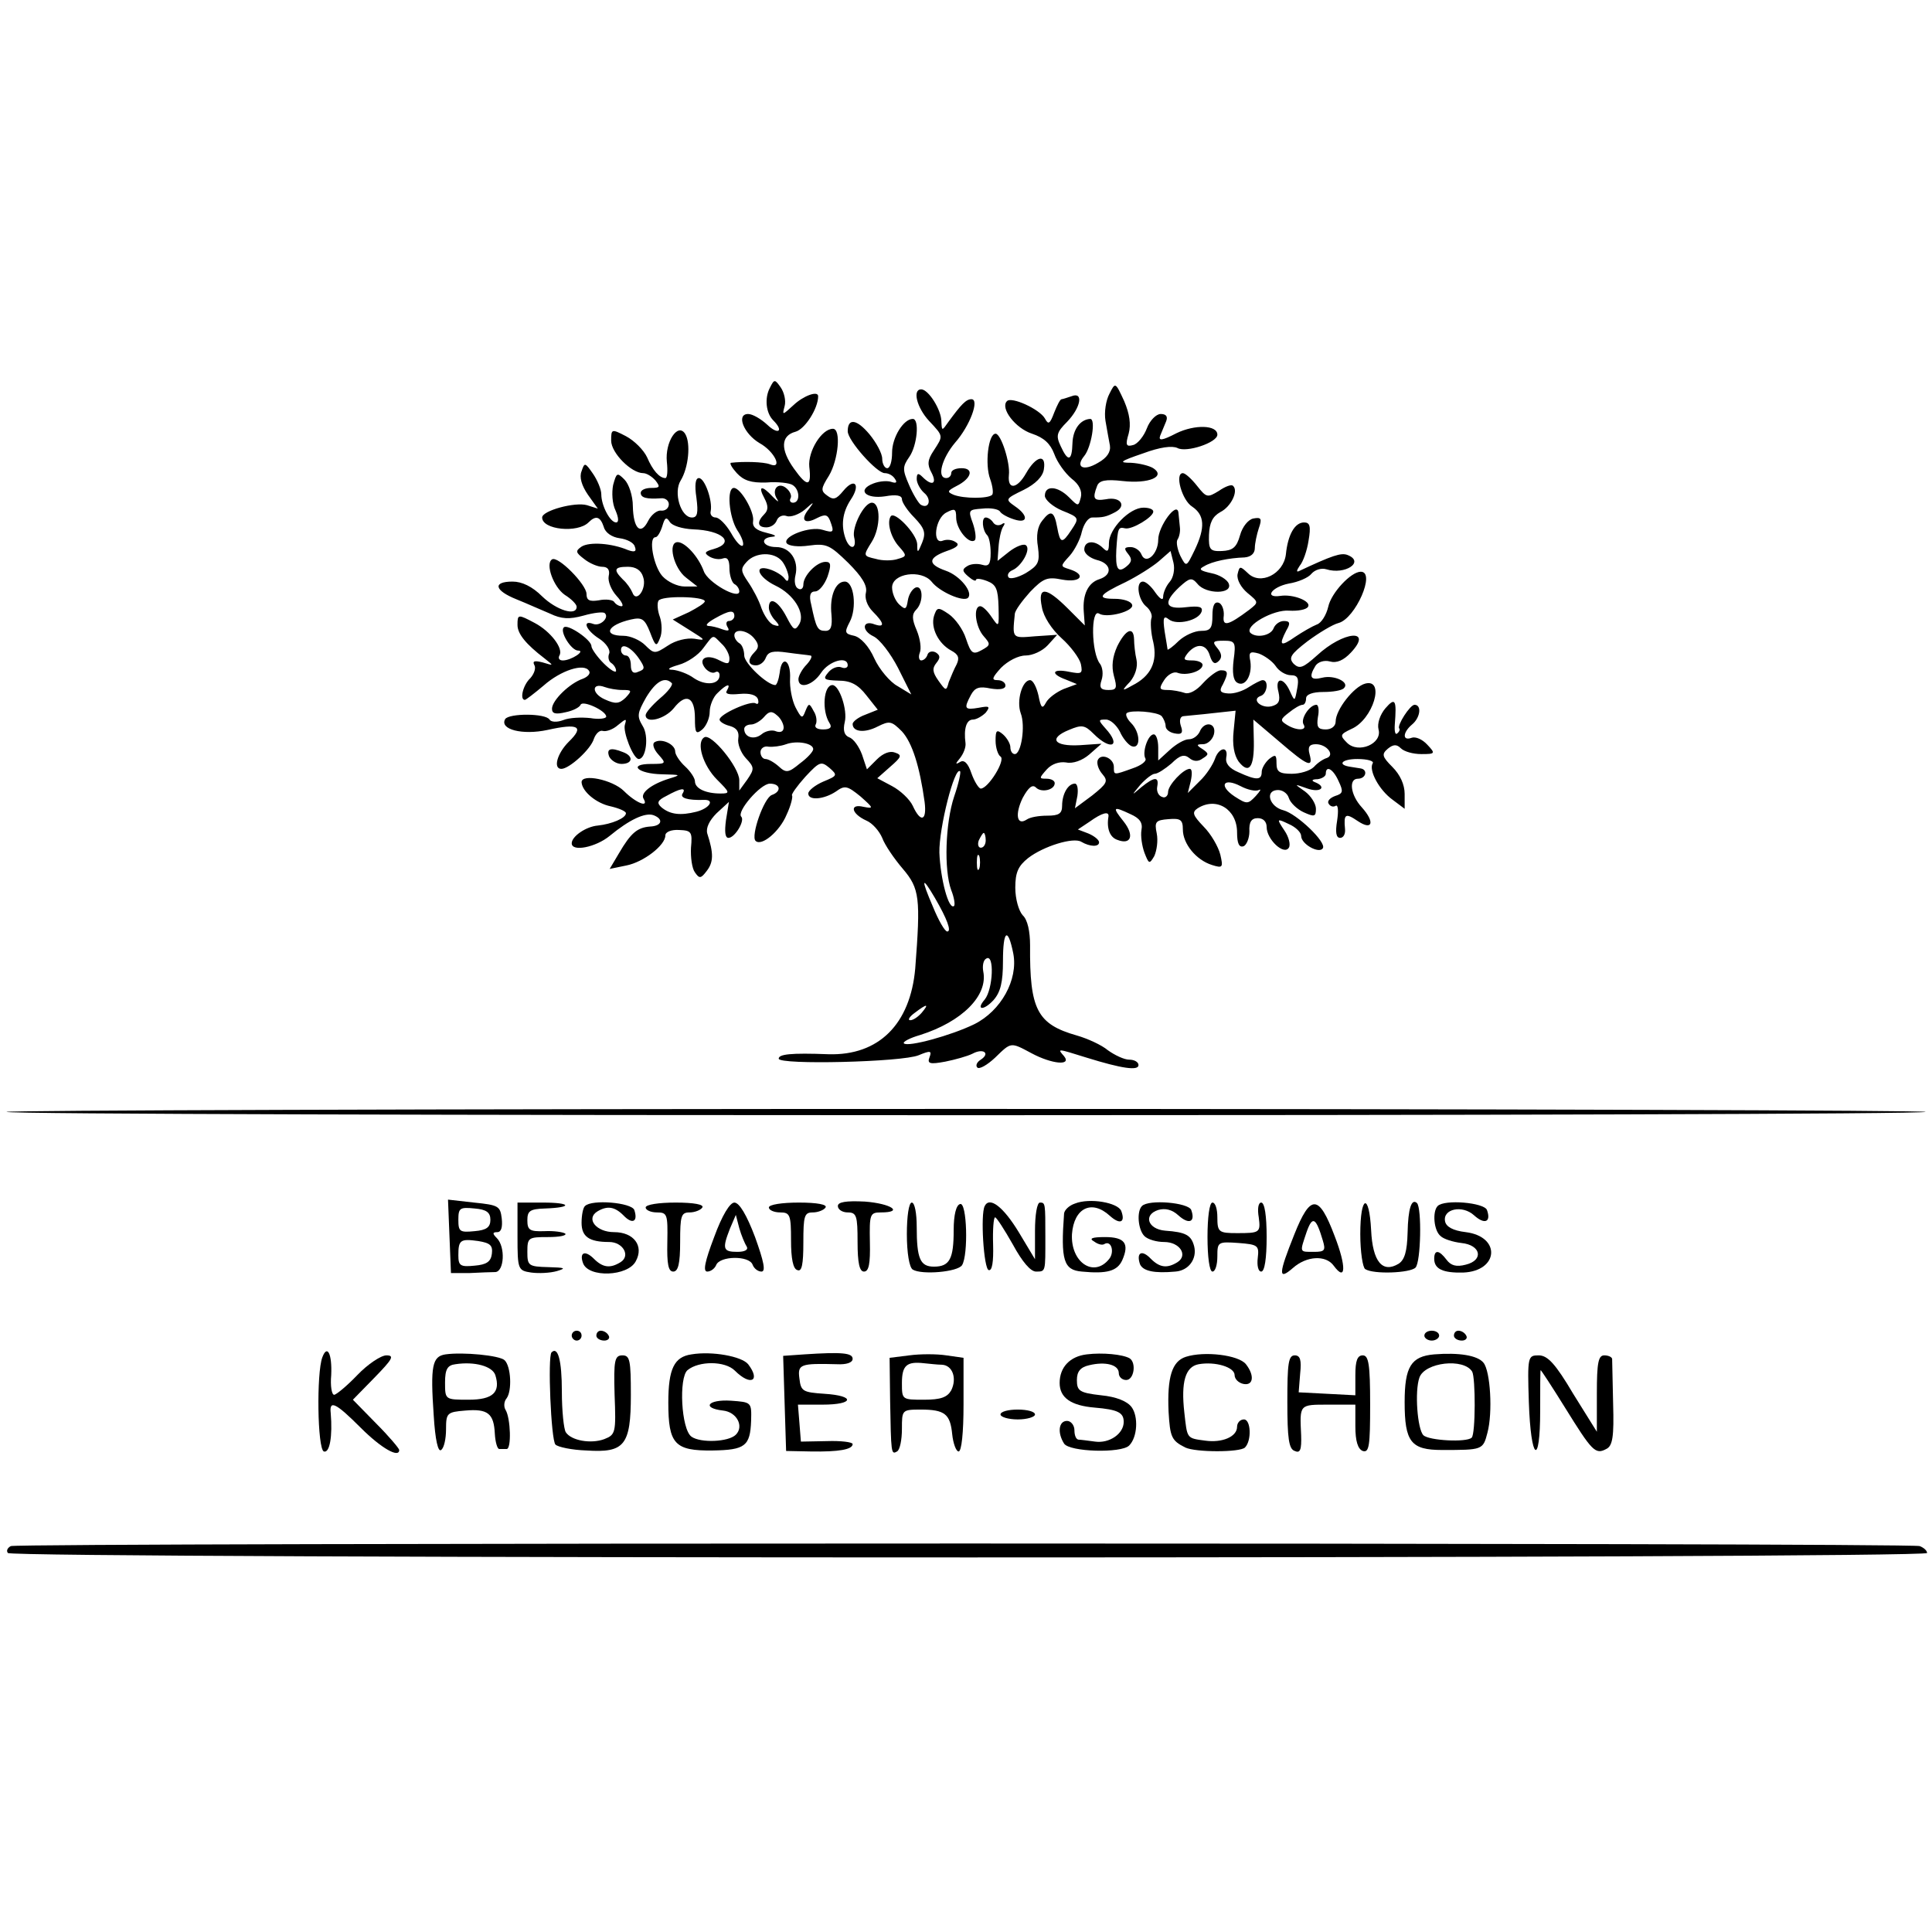<?xml version="1.0" standalone="no"?>
<!DOCTYPE svg PUBLIC "-//W3C//DTD SVG 20010904//EN"
 "http://www.w3.org/TR/2001/REC-SVG-20010904/DTD/svg10.dtd">
<svg version="1.0" xmlns="http://www.w3.org/2000/svg"
 width="392pt" height="392pt" viewBox="0 0 392 392"
 preserveAspectRatio="xMidYMid meet">
<g transform="translate(0,392) scale(0.1,-0.1)"
fill="#000000" stroke="none">
<path d="M1562 3133 c-11 -21 -8 -51 7 -66 22 -22 10 -30 -12 -9 -13 12 -30
22 -39 22 -25 0 -9 -40 23 -59 31 -17 48 -54 21 -43 -13 5 -54 6 -79 3 -3 -1
2 -10 12 -21 14 -15 29 -20 60 -19 23 2 47 -1 53 -5 15 -9 16 -36 1 -36 -5 0
-8 4 -5 9 3 5 -1 14 -8 20 -17 15 -32 -3 -19 -22 4 -7 1 -5 -9 5 -22 24 -31
23 -17 -3 8 -15 8 -24 0 -32 -16 -16 -14 -27 4 -27 9 0 18 6 21 14 3 8 12 12
20 9 8 -3 25 3 37 13 19 17 20 17 8 1 -18 -22 -9 -32 17 -18 16 8 21 7 26 -5
9 -24 8 -26 -15 -19 -25 8 -81 -13 -73 -27 4 -6 24 -8 45 -5 36 5 43 1 80 -35
28 -28 39 -46 36 -60 -3 -11 2 -27 14 -39 23 -23 25 -33 4 -26 -25 10 -28 -12
-3 -24 13 -6 35 -35 50 -64 l27 -54 -28 17 c-15 8 -37 34 -47 56 -11 25 -28
43 -41 46 -19 4 -20 7 -9 28 15 28 9 82 -10 82 -19 0 -31 -30 -27 -67 2 -24
-1 -33 -12 -33 -16 0 -19 5 -29 53 -5 19 -2 27 8 27 8 0 19 14 25 30 8 24 7
30 -4 30 -18 0 -45 -28 -45 -46 0 -8 -5 -12 -11 -8 -6 3 -8 15 -5 27 7 30 -11
57 -39 57 -28 0 -35 19 -7 21 9 1 4 4 -13 8 -21 5 -29 12 -27 24 3 18 -25 67
-39 67 -15 0 -10 -59 7 -86 9 -13 14 -27 11 -31 -4 -3 -14 8 -24 26 -10 17
-24 31 -31 31 -7 0 -12 6 -10 13 4 21 -12 67 -24 67 -7 0 -9 -14 -5 -40 4 -31
2 -40 -9 -40 -23 0 -38 51 -23 75 16 26 21 76 9 95 -15 23 -41 -17 -37 -57 2
-18 1 -33 -3 -33 -12 0 -26 16 -37 42 -7 15 -26 34 -43 43 -29 15 -30 15 -30
-9 0 -25 41 -66 65 -66 7 0 18 -7 25 -15 10 -13 9 -15 -9 -15 -11 0 -21 -4
-21 -10 0 -10 12 -13 41 -11 9 1 16 -5 16 -12 0 -8 -7 -14 -16 -13 -8 1 -20
-9 -26 -21 -15 -30 -30 -16 -31 30 0 21 -8 45 -17 54 -15 15 -16 14 -23 -11
-3 -15 -2 -38 5 -52 6 -14 7 -24 1 -24 -12 0 -30 34 -30 57 0 10 -8 29 -17 42
-16 23 -17 23 -23 5 -5 -12 0 -29 13 -48 l20 -28 -22 7 c-24 7 -91 -11 -91
-25 0 -25 72 -32 94 -10 15 15 24 12 31 -9 3 -12 17 -21 32 -23 15 -2 29 -9
31 -17 4 -10 0 -12 -14 -7 -33 14 -78 17 -94 7 -13 -9 -12 -12 5 -25 11 -9 28
-16 37 -16 11 0 16 -6 13 -19 -2 -10 5 -28 16 -40 11 -12 15 -21 10 -21 -5 0
-12 4 -15 9 -3 4 -17 6 -31 3 -19 -3 -25 0 -25 13 0 19 -58 78 -70 70 -14 -9
3 -56 26 -72 13 -8 24 -19 24 -24 0 -20 -41 -7 -70 21 -20 20 -41 30 -60 30
-41 0 -37 -18 8 -36 20 -8 51 -22 68 -29 23 -11 39 -12 68 -4 21 6 40 8 43 5
10 -9 -9 -27 -23 -22 -24 9 -15 -13 12 -30 14 -9 23 -23 20 -30 -3 -7 -1 -16
4 -19 6 -4 10 -11 10 -16 0 -5 -11 1 -25 15 -14 14 -25 30 -25 35 0 13 -49 46
-56 38 -9 -8 15 -47 29 -47 16 0 -14 -20 -31 -20 -7 0 -10 4 -7 10 9 14 -18
49 -50 66 -34 18 -35 18 -35 -4 0 -18 17 -39 55 -68 19 -15 19 -15 -4 -8 -16
4 -21 3 -17 -5 4 -6 0 -18 -8 -27 -15 -14 -22 -44 -11 -44 2 0 19 13 38 29 35
31 82 46 92 30 4 -5 -2 -12 -12 -16 -27 -9 -63 -44 -63 -61 0 -10 7 -12 28 -7
15 3 28 10 30 15 4 10 52 -12 52 -24 0 -4 -15 -6 -32 -3 -18 2 -43 1 -55 -4
-13 -5 -25 -4 -28 1 -8 13 -82 13 -90 1 -12 -21 35 -33 86 -22 63 14 75 7 43
-24 -24 -24 -32 -55 -15 -55 16 0 60 40 66 61 4 11 12 18 18 16 7 -2 21 3 31
12 16 13 18 14 14 1 -5 -14 17 -70 28 -70 15 0 21 47 8 67 -12 20 -11 26 7 58
20 33 38 43 52 29 3 -3 -7 -17 -24 -31 -16 -14 -29 -29 -29 -34 0 -18 39 -8
57 14 25 32 43 23 43 -20 0 -30 2 -34 15 -23 8 7 15 23 15 36 0 12 7 30 16 38
18 18 28 21 19 5 -5 -7 4 -9 25 -7 22 2 35 -2 38 -11 2 -8 0 -11 -5 -8 -10 6
-73 -22 -73 -33 0 -4 9 -10 21 -13 14 -4 19 -12 17 -25 -2 -11 5 -29 15 -40
18 -19 18 -22 3 -44 l-16 -22 0 21 c0 26 -57 96 -71 87 -17 -10 -3 -57 26 -86
26 -26 27 -28 7 -28 -30 0 -52 10 -52 25 0 6 -9 20 -20 30 -11 10 -20 24 -20
30 0 15 -28 28 -42 19 -5 -3 -2 -14 8 -25 16 -18 16 -19 -15 -19 -48 0 -27
-20 22 -21 39 -1 40 -1 14 -9 -35 -11 -59 -29 -51 -41 11 -19 -16 -8 -40 16
-23 23 -86 36 -86 18 1 -19 30 -43 59 -49 17 -4 31 -10 31 -14 0 -10 -29 -22
-57 -25 -24 -2 -53 -22 -53 -36 0 -18 49 -8 77 15 40 33 72 48 89 42 21 -8 17
-22 -7 -23 -26 -2 -39 -13 -63 -54 l-19 -32 34 7 c35 7 79 41 79 61 0 7 12 12
28 11 25 -1 27 -4 24 -36 -1 -19 2 -42 8 -50 9 -13 12 -13 24 3 14 18 14 36 1
76 -3 11 4 26 19 41 l25 23 -6 -37 c-3 -23 -2 -36 5 -36 13 0 34 35 26 43 -10
10 39 67 58 67 22 0 24 -16 4 -23 -16 -6 -43 -83 -33 -93 12 -12 49 19 63 53
9 19 13 37 11 39 -2 2 10 19 27 38 29 31 32 32 49 18 17 -15 16 -16 -13 -28
-16 -7 -30 -18 -30 -24 0 -15 32 -12 56 4 18 13 23 12 50 -10 27 -24 27 -25 6
-21 -29 7 -25 -14 6 -28 12 -5 26 -21 32 -35 5 -14 24 -42 42 -63 34 -40 36
-59 25 -202 -10 -113 -74 -177 -176 -174 -77 3 -101 0 -101 -9 0 -13 251 -7
284 7 24 10 27 9 22 -4 -5 -13 0 -15 32 -9 20 4 45 11 55 16 22 12 37 1 17
-12 -8 -5 -11 -12 -7 -16 4 -4 20 5 36 20 33 32 31 32 74 9 41 -22 82 -26 66
-6 -14 16 -15 16 46 -3 71 -22 105 -27 105 -15 0 6 -8 11 -19 11 -10 0 -29 9
-43 19 -13 11 -42 24 -63 30 -81 23 -96 53 -95 183 0 28 -5 52 -15 61 -8 9
-15 33 -15 56 0 31 6 44 26 60 31 24 92 43 108 33 17 -10 36 -11 36 -1 0 5
-10 13 -22 18 l-21 8 24 16 c25 18 40 22 38 10 -4 -24 3 -42 18 -47 28 -11 35
9 13 37 -24 30 -22 32 14 15 18 -8 25 -17 22 -32 -2 -12 1 -32 6 -46 9 -23 10
-24 20 -7 5 11 8 31 5 46 -5 24 -2 27 24 29 24 2 29 -1 29 -21 0 -29 27 -62
59 -72 22 -7 23 -5 17 21 -4 16 -19 42 -34 57 -22 23 -24 29 -12 37 38 24 80
-2 80 -49 0 -22 4 -31 13 -28 6 2 12 16 12 30 -1 19 4 27 17 27 11 0 18 -7 18
-18 0 -25 35 -58 45 -42 4 6 0 22 -9 35 -16 24 -16 25 9 13 14 -6 25 -17 25
-24 0 -17 37 -37 44 -25 8 12 -53 70 -80 77 -28 7 -38 39 -13 41 10 1 21 -6
24 -16 3 -10 17 -23 30 -29 22 -10 25 -9 25 7 0 10 -10 26 -22 35 -23 16 -23
16 5 6 26 -9 40 3 15 13 -8 3 -6 6 5 6 9 1 17 6 17 11 0 18 15 10 26 -15 10
-21 9 -25 -7 -30 -11 -4 -17 -11 -13 -16 3 -5 9 -7 14 -4 5 3 6 -10 3 -30 -4
-24 -2 -35 6 -35 7 0 11 8 10 18 -3 31 1 33 26 16 30 -20 35 -2 8 28 -23 25
-27 58 -8 58 17 0 21 19 5 21 -5 1 -14 2 -19 3 -29 4 -19 16 13 16 20 0 35 -4
31 -9 -8 -14 13 -54 41 -74 l24 -18 0 30 c0 19 -9 39 -25 55 -21 21 -22 26 -9
37 11 9 18 9 26 1 7 -7 25 -12 42 -12 28 0 29 1 12 19 -10 11 -24 17 -32 14
-19 -7 -18 11 1 27 17 14 20 40 5 40 -9 0 -36 -42 -31 -48 2 -2 0 -7 -4 -10
-4 -4 -6 4 -5 18 4 50 1 56 -19 33 -11 -13 -17 -31 -14 -43 8 -29 -41 -50 -64
-27 -15 15 -14 17 9 28 44 19 69 103 28 92 -23 -6 -60 -53 -60 -77 0 -9 -8
-16 -20 -16 -16 0 -19 5 -16 25 3 14 1 25 -3 25 -14 0 -33 -29 -26 -40 8 -13
-15 -13 -35 0 -13 8 -12 11 5 24 11 9 23 16 28 16 4 0 7 6 7 13 0 8 13 13 35
13 19 0 38 3 42 8 12 12 -20 27 -44 21 -24 -6 -28 1 -14 24 5 8 18 12 29 9 14
-4 28 2 43 18 46 49 -15 44 -69 -6 -28 -25 -35 -28 -47 -17 -11 12 -7 19 28
46 23 17 51 34 63 37 34 9 76 104 45 104 -20 0 -60 -43 -66 -71 -4 -17 -14
-33 -23 -36 -10 -4 -29 -15 -44 -25 -30 -21 -34 -18 -18 13 9 15 7 19 -5 19
-9 0 -18 -7 -21 -15 -6 -15 -35 -20 -47 -9 -13 14 47 48 79 45 17 -1 35 2 38
8 7 11 -30 26 -56 22 -34 -5 -18 18 17 25 19 3 40 12 46 20 7 8 20 12 30 9 38
-12 79 15 43 29 -13 5 -31 -1 -99 -33 -5 -2 -4 2 2 11 7 8 15 31 18 51 5 29 3
37 -9 37 -19 0 -33 -25 -37 -65 -5 -40 -52 -63 -77 -38 -16 15 -17 15 -21 -2
-2 -11 7 -27 20 -38 23 -19 23 -19 4 -34 -44 -33 -55 -35 -52 -12 1 12 -4 24
-10 26 -9 3 -13 -6 -13 -26 0 -26 -4 -31 -23 -31 -13 0 -33 -9 -45 -20 -12
-12 -22 -19 -23 -18 0 2 -3 18 -6 37 -4 28 -2 33 9 24 16 -12 60 -2 66 16 3
10 -5 12 -32 9 -42 -5 -47 9 -13 41 21 19 25 20 37 6 17 -21 72 -21 63 1 -3 8
-19 18 -35 21 -23 5 -27 8 -15 14 16 10 51 17 82 18 13 1 21 8 21 19 0 9 4 28
8 40 7 20 5 23 -11 20 -10 -2 -22 -16 -27 -34 -7 -25 -15 -31 -37 -32 -24 -1
-27 3 -26 33 1 24 7 37 23 46 22 11 37 43 26 53 -3 4 -16 -1 -29 -10 -23 -14
-25 -14 -44 10 -11 14 -24 26 -29 26 -17 0 -2 -55 19 -68 25 -17 27 -42 5 -88
-17 -35 -17 -35 -29 -12 -6 13 -9 28 -6 33 4 6 6 17 5 25 -1 8 -2 22 -3 30 -3
24 -41 -28 -41 -55 0 -29 -25 -52 -34 -30 -3 8 -13 15 -22 15 -13 0 -14 -3 -5
-14 8 -10 8 -16 -3 -25 -18 -15 -23 -5 -21 34 3 45 4 46 18 43 14 -3 57 23 57
34 0 5 -9 8 -20 8 -28 0 -70 -43 -70 -72 0 -17 -3 -19 -12 -10 -17 17 -38 15
-38 -3 0 -8 11 -17 25 -21 30 -7 33 -30 6 -39 -23 -7 -35 -31 -32 -67 l2 -27
-34 34 c-45 45 -62 46 -53 3 3 -19 20 -45 40 -63 18 -16 36 -40 39 -52 4 -20
2 -21 -24 -16 -34 7 -39 -4 -6 -16 l22 -9 -27 -10 c-14 -6 -31 -18 -36 -28 -7
-13 -10 -11 -15 15 -4 17 -11 31 -17 31 -16 0 -28 -42 -19 -67 10 -26 1 -83
-12 -83 -5 0 -9 6 -9 14 0 7 -7 19 -15 26 -13 11 -15 8 -15 -13 0 -14 5 -29
10 -32 11 -7 -25 -65 -40 -65 -4 0 -13 14 -19 31 -7 21 -15 28 -23 23 -10 -6
-10 -4 0 8 7 9 12 22 11 30 -4 30 2 48 15 48 7 0 19 7 26 14 10 13 7 14 -14
10 -29 -5 -31 -2 -16 26 8 15 17 18 40 13 19 -3 30 -1 30 6 0 6 -7 11 -16 11
-13 0 -11 5 7 25 14 14 35 25 50 25 14 0 34 9 45 21 l19 21 -45 -3 c-47 -4
-46 -5 -41 45 0 7 15 27 31 45 27 28 35 31 65 25 38 -7 50 10 15 21 -19 6 -19
6 0 27 10 11 22 34 25 49 4 16 13 29 21 29 22 0 28 1 47 11 24 13 10 32 -19
26 -25 -4 -28 1 -18 27 4 11 17 14 52 10 53 -6 88 9 62 26 -8 5 -28 10 -45 11
-26 0 -23 3 24 19 35 13 59 16 70 11 18 -10 81 11 81 27 0 20 -46 21 -83 3
-29 -15 -37 -16 -33 -5 3 8 9 21 12 29 4 10 0 15 -11 15 -9 0 -22 -13 -28 -29
-6 -16 -19 -32 -28 -34 -14 -4 -16 0 -9 23 5 19 2 40 -9 66 -18 39 -18 39 -30
15 -7 -13 -11 -37 -8 -55 3 -17 7 -40 9 -50 2 -13 -6 -25 -24 -35 -30 -18 -47
-9 -28 14 14 17 24 75 12 75 -20 -1 -35 -21 -36 -49 -1 -37 -9 -39 -24 -6 -10
21 -8 28 13 49 28 29 34 62 9 52 -9 -3 -18 -6 -20 -6 -3 0 -9 -12 -15 -27 -9
-24 -12 -25 -19 -12 -11 19 -68 45 -77 35 -14 -14 17 -55 51 -66 24 -8 37 -20
45 -41 6 -17 22 -39 35 -50 16 -12 22 -26 19 -38 -5 -19 -5 -19 -24 0 -23 23
-49 25 -49 3 0 -8 16 -22 35 -30 35 -14 35 -15 19 -39 -19 -29 -23 -28 -29 5
-6 33 -13 36 -30 14 -10 -12 -13 -31 -9 -54 4 -31 1 -37 -25 -53 -16 -9 -32
-13 -35 -8 -3 5 1 11 8 14 19 8 39 44 27 51 -5 3 -20 -3 -33 -13 l-24 -19 2
28 c1 16 5 34 9 41 5 7 4 10 -3 5 -6 -3 -13 -2 -17 4 -3 5 -10 10 -15 10 -9 0
-7 -26 3 -36 4 -4 7 -20 7 -36 0 -23 -4 -28 -17 -24 -10 3 -24 2 -31 -3 -10
-6 -10 -10 3 -21 8 -7 15 -10 15 -7 0 4 10 3 23 -2 18 -7 22 -16 23 -52 1 -42
1 -43 -14 -21 -8 12 -18 22 -23 22 -15 0 -10 -42 7 -61 14 -16 14 -18 -4 -28
-18 -10 -22 -7 -32 23 -6 19 -22 41 -35 50 -22 15 -24 14 -30 -4 -7 -24 9 -56
35 -70 15 -8 17 -15 11 -28 -5 -9 -12 -26 -16 -36 -5 -19 -6 -18 -21 3 -12 17
-13 25 -4 36 8 10 8 15 -1 21 -7 4 -15 2 -17 -4 -2 -7 -8 -12 -13 -12 -4 0 -6
7 -3 15 4 9 1 29 -6 46 -10 23 -10 33 -1 42 15 15 14 50 -1 45 -7 -3 -14 -14
-16 -26 -3 -19 -5 -20 -18 -8 -8 8 -14 23 -14 34 0 29 59 37 80 12 16 -21 65
-42 74 -33 11 11 -16 45 -45 55 -37 13 -37 26 2 40 21 7 27 13 18 18 -7 5 -18
6 -26 3 -22 -9 -16 45 7 57 17 9 20 8 20 -10 0 -24 27 -56 38 -46 3 4 1 19 -4
34 -10 27 -9 28 19 30 17 2 33 -1 36 -6 3 -5 16 -12 29 -16 28 -9 29 8 1 27
-20 14 -19 15 18 33 24 12 39 27 41 42 5 32 -16 27 -36 -8 -18 -32 -38 -35
-35 -4 3 25 -16 84 -27 84 -15 0 -22 -63 -11 -92 5 -14 7 -29 4 -32 -8 -8 -57
-8 -78 0 -14 6 -13 8 6 18 30 15 36 36 10 36 -12 0 -21 -4 -21 -10 0 -5 -4
-10 -10 -10 -20 0 -9 40 18 72 30 34 50 88 33 88 -11 0 -21 -11 -46 -45 -14
-20 -14 -20 -15 0 0 23 -26 65 -41 65 -18 0 -9 -37 16 -64 30 -32 29 -30 9
-61 -12 -18 -13 -28 -4 -44 12 -23 1 -28 -18 -9 -9 9 -12 8 -12 -4 0 -8 7 -21
15 -28 16 -13 10 -34 -7 -24 -5 4 -16 22 -24 41 -13 30 -13 36 1 56 16 23 21
77 7 77 -19 0 -42 -38 -42 -68 0 -18 -4 -32 -10 -32 -5 0 -10 9 -10 19 0 11
-12 33 -26 50 -26 31 -44 33 -44 6 0 -19 59 -85 75 -85 8 0 17 -5 21 -12 5 -7
2 -9 -7 -6 -8 3 -24 2 -37 -3 -34 -13 -16 -32 24 -26 22 4 34 2 34 -6 0 -6 11
-23 25 -37 21 -22 24 -31 16 -51 -9 -22 -10 -22 -10 -3 -1 21 -47 69 -54 56
-8 -13 1 -44 18 -62 15 -17 15 -19 -3 -24 -11 -4 -32 -4 -45 0 -26 6 -26 6 -8
35 18 29 18 79 0 79 -16 0 -41 -50 -36 -70 6 -24 -8 -27 -17 -4 -10 27 -7 54
10 80 21 31 8 46 -15 18 -14 -17 -20 -19 -32 -10 -14 10 -14 14 3 41 19 32 25
95 8 95 -23 0 -51 -46 -48 -77 5 -41 -4 -42 -31 -4 -28 39 -27 67 3 75 19 5
46 47 46 72 0 12 -30 1 -50 -18 -23 -21 -23 -21 -18 -2 3 11 -1 28 -8 38 -12
17 -13 17 -22 -1z m-156 -287 c60 -2 87 -27 42 -40 -18 -5 -20 -8 -9 -15 8 -5
20 -7 28 -4 9 3 13 -3 13 -20 0 -14 5 -29 10 -32 6 -3 10 -10 10 -15 0 -18
-64 18 -72 41 -11 30 -38 59 -53 59 -21 0 -8 -53 17 -72 l23 -18 -26 0 c-14 0
-34 9 -45 21 -18 20 -29 79 -14 79 4 0 10 10 14 23 5 17 8 19 15 8 5 -8 26
-14 47 -15z m181 -65 c7 -9 12 -23 13 -31 0 -10 -3 -11 -8 -4 -4 6 -18 15 -31
19 -33 10 -23 -16 12 -33 38 -18 61 -56 49 -78 -9 -15 -12 -13 -26 14 -17 33
-36 43 -36 19 0 -7 6 -19 13 -26 10 -11 9 -13 -3 -9 -8 2 -19 18 -25 34 -5 16
-18 40 -27 53 -15 22 -16 27 -3 41 18 20 56 21 72 1z m786 -42 c-7 -8 -13 -22
-13 -30 0 -8 -6 -5 -16 9 -8 12 -19 22 -25 22 -15 0 -10 -36 6 -50 9 -7 14
-19 11 -25 -2 -7 -1 -29 4 -48 9 -40 -5 -69 -43 -88 -21 -12 -22 -11 -4 8 10
12 16 30 13 44 -3 13 -5 32 -5 42 -1 27 -17 20 -34 -14 -10 -22 -12 -41 -7
-60 7 -25 6 -29 -11 -29 -16 0 -19 5 -14 20 4 12 2 26 -3 33 -18 22 -19 113
-2 102 16 -10 72 5 67 18 -2 7 -18 12 -35 12 -38 0 -33 8 22 34 24 12 54 31
67 42 l24 21 6 -24 c3 -13 0 -30 -8 -39z m-1068 10 c8 -23 -14 -54 -22 -31 -3
7 -11 19 -19 26 -20 20 -18 26 10 26 16 0 27 -7 31 -21z m125 -49 c0 -4 -15
-13 -32 -22 l-33 -15 35 -22 c32 -20 33 -21 9 -17 -15 2 -38 -3 -54 -14 -26
-17 -28 -17 -46 1 -10 10 -30 19 -44 19 -43 0 -33 22 15 33 22 5 28 2 39 -26
11 -29 13 -30 20 -12 5 11 4 31 0 43 -5 13 -6 28 -3 33 6 11 94 9 94 -1z m60
-30 c0 -5 -5 -10 -11 -10 -5 0 -7 -5 -3 -12 5 -8 2 -9 -10 -5 -10 4 -23 7 -29
7 -7 1 -1 7 13 15 30 17 40 18 40 5z m40 -45 c10 -12 10 -19 2 -27 -16 -16
-15 -28 2 -28 8 0 17 7 20 16 5 12 15 14 43 10 21 -3 42 -5 47 -6 5 0 2 -8 -7
-18 -10 -10 -17 -24 -17 -30 0 -21 29 -13 46 13 16 24 54 35 54 15 0 -5 -6 -7
-13 -4 -8 3 -20 -2 -27 -11 -11 -13 -8 -15 21 -16 25 0 40 -8 57 -30 l23 -29
-25 -10 c-14 -5 -26 -14 -26 -19 0 -16 24 -19 51 -5 24 12 28 11 49 -10 21
-23 36 -71 46 -143 5 -39 -8 -43 -24 -8 -6 13 -25 31 -42 40 l-30 16 26 23
c23 20 25 24 10 29 -10 4 -24 -1 -37 -14 l-20 -20 -10 30 c-6 16 -17 32 -26
35 -10 4 -13 14 -9 31 6 24 -11 75 -25 75 -18 0 -22 -52 -6 -77 6 -9 1 -13
-13 -13 -12 0 -18 4 -15 10 3 5 2 18 -4 27 -9 17 -10 17 -17 0 -6 -16 -8 -15
-20 8 -7 14 -12 40 -11 58 2 38 -17 49 -21 12 -2 -14 -6 -25 -9 -25 -16 0 -63
44 -63 60 0 10 -4 22 -10 25 -5 3 -10 10 -10 16 0 14 26 11 40 -6z m-66 -11
c9 -8 16 -22 16 -30 0 -12 -4 -12 -20 -4 -26 14 -45 4 -29 -16 6 -7 15 -11 20
-8 5 3 9 0 9 -6 0 -19 -28 -22 -52 -6 -12 9 -32 16 -43 17 -13 0 -9 4 12 10
18 5 40 20 50 34 22 29 18 28 37 9z m1039 -33 c-3 -25 -1 -41 7 -46 16 -10 31
14 27 43 -4 19 -1 21 17 16 11 -4 27 -15 34 -25 7 -11 21 -19 31 -19 14 0 17
-6 13 -27 -5 -27 -5 -27 -15 -5 -13 29 -31 28 -23 -2 4 -18 1 -25 -14 -29 -21
-5 -42 14 -22 21 13 4 17 32 4 32 -4 0 -17 -7 -28 -14 -12 -8 -30 -14 -42 -13
-16 1 -19 5 -11 18 12 24 11 29 -4 29 -7 0 -23 -12 -36 -26 -13 -15 -28 -23
-37 -20 -9 3 -24 6 -35 6 -17 0 -18 3 -7 20 7 11 19 18 27 15 18 -7 51 3 51
16 0 5 -10 9 -21 9 -18 0 -19 2 -9 15 18 21 38 19 45 -6 5 -15 10 -18 18 -10
7 7 6 15 -3 26 -11 13 -9 15 13 15 23 0 25 -3 20 -39z m-1206 2 c12 -18 12
-21 -2 -26 -10 -5 -15 0 -15 13 0 11 -4 20 -10 20 -5 0 -10 5 -10 11 0 16 21
6 37 -18z m-34 -63 c19 0 20 -1 6 -16 -13 -12 -20 -13 -42 -3 -27 12 -27 35 0
25 8 -3 24 -6 36 -6z m327 -76 c0 -8 -6 -11 -15 -8 -8 4 -22 1 -30 -6 -15 -12
-35 -6 -35 11 0 5 6 9 14 9 7 0 19 7 26 15 10 12 16 13 26 4 8 -6 14 -18 14
-25z m767 23 c4 -5 8 -14 8 -20 0 -7 8 -13 18 -15 15 -3 18 1 13 15 -4 12 -1
20 6 20 7 1 34 3 59 6 l46 5 -4 -41 c-3 -28 1 -49 10 -62 21 -27 32 -12 31 41
l-1 44 53 -45 c58 -50 69 -54 61 -25 -4 15 0 20 13 20 22 0 39 -22 22 -28 -7
-2 -19 -10 -26 -18 -8 -8 -28 -14 -45 -14 -25 0 -31 4 -31 21 0 18 -2 19 -15
9 -8 -7 -15 -19 -15 -26 0 -17 -10 -18 -47 -1 -19 8 -27 18 -25 30 5 24 -15
21 -23 -3 -4 -11 -17 -32 -31 -45 l-24 -24 6 24 c3 14 3 25 -2 25 -13 0 -44
-33 -44 -47 0 -8 -6 -13 -12 -10 -7 2 -12 11 -10 21 4 21 -6 20 -32 -1 -21
-18 -21 -18 -2 5 11 12 24 22 29 22 6 0 21 10 34 21 17 17 26 19 36 11 8 -7
18 -8 27 -1 13 8 13 10 0 19 -13 8 -13 10 1 10 9 0 19 9 22 20 6 24 -20 28
-29 5 -4 -8 -13 -15 -22 -15 -9 0 -26 -10 -39 -22 l-23 -21 0 26 c0 15 -4 27
-9 27 -12 0 -24 -37 -17 -49 3 -5 -8 -14 -26 -20 -39 -14 -38 -14 -38 3 0 18
-27 29 -33 13 -2 -7 2 -19 10 -28 12 -14 9 -19 -21 -43 l-35 -26 5 25 c2 14 0
25 -5 25 -14 0 -26 -21 -26 -45 0 -16 -7 -20 -30 -20 -17 0 -35 -3 -42 -8 -20
-13 -24 11 -8 44 12 22 20 28 27 21 11 -11 38 -5 38 9 0 5 -7 9 -17 9 -15 0
-15 1 1 19 10 11 25 16 39 14 14 -3 33 4 47 16 l25 22 -44 -3 c-53 -3 -64 14
-22 31 26 11 32 10 50 -8 35 -35 57 -25 24 11 -15 17 -15 18 1 18 9 0 21 -11
28 -24 6 -14 17 -27 24 -30 19 -7 18 28 -1 47 -8 8 -12 17 -9 20 8 7 62 3 71
-6z m-707 -67 c0 -5 -12 -18 -27 -29 -23 -19 -28 -20 -43 -6 -9 8 -21 15 -27
15 -5 0 -10 6 -10 14 0 7 7 13 16 11 9 -1 25 1 36 5 22 8 55 2 55 -10z m286
-96 c-18 -54 -21 -149 -6 -190 6 -15 8 -29 6 -32 -11 -10 -28 55 -30 108 -1
50 31 176 42 165 2 -2 -3 -25 -12 -51z m618 13 c6 3 3 -2 -6 -12 -16 -17 -18
-17 -43 -1 -33 22 -23 39 12 21 15 -8 31 -11 37 -8z m-1169 -7 c-6 -9 10 -14
43 -13 23 1 12 -17 -15 -24 -32 -8 -53 -6 -71 9 -10 9 -8 14 10 23 29 16 41
18 33 5z m615 -95 c0 -8 -4 -15 -10 -15 -5 0 -7 7 -4 15 4 8 8 15 10 15 2 0 4
-7 4 -15z m-13 -57 c-3 -7 -5 -2 -5 12 0 14 2 19 5 13 2 -7 2 -19 0 -25z m-90
-60 c25 -43 34 -68 25 -68 -5 0 -18 23 -29 50 -25 58 -23 64 4 18z m159 -113
c10 -53 -25 -116 -79 -143 -47 -23 -135 -47 -143 -39 -3 3 12 11 33 17 85 27
138 80 128 129 -2 11 0 23 6 26 17 11 14 -62 -3 -83 -19 -22 -2 -23 18 -1 14
16 19 36 19 79 0 63 10 70 21 15z m-186 -120 c-7 -8 -17 -15 -23 -15 -6 0 -2
7 9 15 25 19 30 19 14 0z"/>
<path d="M1236 2385 c4 -8 15 -15 25 -15 23 0 25 16 3 24 -25 10 -34 7 -28 -9z"/>
<path d="M13 1664 c8 -9 3886 -9 3894 0 4 3 -873 6 -1947 6 -1074 0 -1950 -3
-1947 -6z"/>
<path d="M912 1411 l3 -74 38 0 c20 1 44 2 52 2 18 1 21 51 3 69 -9 9 -9 12 1
12 8 0 11 10 9 28 -3 25 -7 27 -56 32 l-53 6 3 -75z m83 34 c0 -15 -8 -21 -32
-23 -30 -3 -33 -1 -33 23 0 24 3 26 33 23 24 -2 32 -8 32 -23z m3 -69 c-2 -16
-11 -22 -35 -24 -29 -3 -33 0 -33 21 0 31 4 34 40 29 25 -4 30 -9 28 -26z"/>
<path d="M1700 1473 c0 -7 9 -13 20 -13 18 0 20 -7 20 -60 0 -43 4 -60 13 -60
10 0 13 16 12 60 -1 56 0 60 22 60 48 0 21 18 -32 22 -39 2 -55 -1 -55 -9z"/>
<path d="M2181 1478 c-12 -4 -21 -13 -22 -20 -7 -95 -1 -115 36 -118 51 -5 72
1 82 23 15 34 5 47 -35 47 -27 0 -33 -3 -22 -9 8 -6 17 -8 21 -5 14 8 21 -17
9 -31 -31 -38 -78 -6 -75 51 4 53 40 71 77 37 20 -18 32 -14 23 10 -7 17 -64
27 -94 15z"/>
<path d="M1050 1411 c0 -67 1 -69 28 -73 15 -2 38 -1 52 3 20 6 16 7 -17 8
-41 1 -43 3 -43 31 0 29 2 30 42 30 23 0 38 3 35 7 -4 3 -23 6 -42 5 -30 -1
-35 2 -35 22 0 19 5 23 36 24 57 2 53 12 -4 12 l-52 0 0 -69z"/>
<path d="M1187 1473 c-4 -3 -7 -19 -7 -34 0 -28 15 -39 56 -39 28 0 44 -28 23
-41 -21 -13 -36 -11 -54 7 -18 18 -30 13 -22 -9 11 -30 91 -27 107 4 17 31 -4
59 -44 59 -36 0 -58 27 -34 42 20 12 35 10 53 -8 18 -19 30 -13 22 11 -6 15
-86 22 -100 8z"/>
<path d="M1310 1470 c0 -5 10 -10 23 -10 21 0 22 -4 21 -60 -1 -45 2 -60 12
-60 10 0 14 16 14 60 0 53 2 60 19 60 11 0 23 5 26 10 4 6 -17 10 -54 10 -34
0 -61 -4 -61 -10z"/>
<path d="M1449 1410 c-19 -50 -23 -70 -14 -70 7 0 15 6 18 13 7 19 67 20 74 1
3 -8 11 -14 18 -14 9 0 5 20 -13 70 -17 45 -32 70 -42 70 -9 0 -25 -26 -41
-70z m66 -19 c4 -7 -4 -11 -19 -11 -29 0 -31 6 -15 47 l12 28 7 -27 c4 -14 11
-31 15 -37z"/>
<path d="M1560 1470 c0 -5 10 -10 23 -10 20 0 22 -5 22 -57 0 -36 4 -58 13
-60 9 -4 12 12 12 56 0 54 2 61 19 61 11 0 23 5 26 10 4 6 -17 10 -54 10 -34
0 -61 -4 -61 -10z"/>
<path d="M1840 1416 c0 -38 5 -68 12 -72 18 -11 91 -5 100 9 13 21 10 129 -4
124 -8 -2 -13 -22 -13 -53 0 -58 -8 -74 -40 -74 -28 0 -35 16 -35 81 0 27 -4
49 -10 49 -6 0 -10 -28 -10 -64z"/>
<path d="M1998 1473 c-9 -17 -2 -127 8 -130 7 -2 10 16 9 52 -1 30 1 55 4 55
3 0 19 -25 36 -55 19 -35 36 -55 47 -55 20 0 19 -1 19 70 0 69 0 70 -11 70 -6
0 -10 -26 -10 -57 l0 -58 -33 55 c-31 51 -59 73 -69 53z"/>
<path d="M2317 1473 c-11 -11 -8 -48 5 -61 7 -7 25 -12 40 -12 32 0 49 -27 27
-41 -21 -13 -36 -11 -54 7 -18 19 -30 13 -22 -11 6 -14 29 -19 72 -15 27 2 44
26 38 51 -6 23 -17 29 -59 32 -35 3 -45 32 -14 42 14 4 28 1 41 -11 21 -19 35
-14 26 11 -6 15 -86 22 -100 8z"/>
<path d="M2450 1410 c0 -40 4 -70 10 -70 6 0 10 14 10 31 0 29 1 30 43 27 39
-3 42 -5 39 -30 -2 -16 1 -28 7 -28 7 0 11 27 11 70 0 43 -4 70 -11 70 -6 0
-8 -13 -5 -30 4 -31 2 -32 -44 -32 -37 0 -40 2 -40 32 0 17 -4 30 -10 30 -6 0
-10 -30 -10 -70z"/>
<path d="M2626 1415 c-32 -80 -33 -94 -3 -68 28 25 67 27 83 5 25 -34 26 -2 2
60 -32 85 -49 86 -82 3z m58 -12 c6 -20 4 -23 -18 -23 -30 0 -29 -2 -15 40 12
34 19 30 33 -17z"/>
<path d="M2760 1416 c0 -36 5 -68 10 -71 17 -11 91 -8 102 3 11 11 13 121 3
131 -11 10 -18 -11 -19 -60 -1 -38 -6 -55 -18 -63 -33 -20 -53 4 -56 68 -4 77
-22 71 -22 -8z"/>
<path d="M2917 1473 c-11 -11 -8 -50 6 -61 6 -6 25 -12 42 -14 40 -4 46 -35 9
-44 -19 -5 -30 -2 -39 10 -15 20 -25 21 -25 2 0 -21 18 -29 59 -28 72 3 77 73
5 82 -26 3 -40 11 -42 22 -5 25 35 34 59 12 21 -19 35 -14 26 11 -6 15 -86 22
-100 8z"/>
<path d="M1160 1210 c0 -5 5 -10 10 -10 6 0 10 5 10 10 0 6 -4 10 -10 10 -5 0
-10 -4 -10 -10z"/>
<path d="M1210 1210 c0 -5 7 -10 16 -10 8 0 12 5 9 10 -3 6 -10 10 -16 10 -5
0 -9 -4 -9 -10z"/>
<path d="M2890 1210 c0 -5 7 -10 15 -10 8 0 15 5 15 10 0 6 -7 10 -15 10 -8 0
-15 -4 -15 -10z"/>
<path d="M2950 1210 c0 -5 7 -10 16 -10 8 0 12 5 9 10 -3 6 -10 10 -16 10 -5
0 -9 -4 -9 -10z"/>
<path d="M654 1166 c-12 -32 -10 -185 3 -191 12 -4 18 31 14 78 -3 27 10 21
61 -30 42 -42 78 -62 78 -45 0 3 -21 28 -47 54 l-47 48 44 45 c36 37 41 45 24
45 -11 0 -38 -18 -59 -40 -21 -22 -43 -40 -47 -40 -5 0 -8 18 -6 40 2 43 -8
63 -18 36z"/>
<path d="M904 1172 c-27 -4 -31 -23 -24 -124 3 -50 9 -75 15 -70 6 4 10 23 10
42 0 33 2 35 39 38 46 4 58 -6 60 -47 1 -17 5 -31 9 -31 4 0 11 0 15 0 10 0 8
62 -2 79 -4 6 -4 17 2 24 11 15 9 64 -4 77 -10 10 -85 17 -120 12z m101 -42
c11 -35 -5 -50 -54 -50 -48 0 -48 0 -48 35 0 27 5 35 21 37 39 6 75 -4 81 -22z"/>
<path d="M1119 1176 c-8 -9 -1 -178 8 -187 5 -5 33 -11 63 -12 77 -5 90 10 90
113 0 70 -2 80 -17 80 -16 0 -18 -10 -16 -80 3 -77 2 -81 -21 -90 -27 -10 -67
-3 -78 14 -4 6 -8 43 -8 83 0 63 -8 92 -21 79z"/>
<path d="M1403 1172 c-35 -5 -47 -29 -47 -98 0 -84 13 -98 90 -97 66 1 76 9
78 60 1 38 1 38 -41 41 -47 3 -60 -15 -16 -20 28 -3 43 -32 26 -49 -15 -15
-72 -17 -90 -4 -21 15 -26 120 -8 135 23 19 76 19 96 -1 32 -32 53 -21 27 13
-13 16 -73 27 -115 20z"/>
<path d="M1632 1172 l-43 -3 3 -97 3 -96 50 -1 c57 -1 85 4 85 15 0 4 -24 7
-52 6 l-53 -1 -3 38 -3 37 50 0 c64 0 67 18 4 22 -44 3 -48 5 -51 31 -4 29 2
31 76 29 19 -1 32 3 32 11 0 12 -22 14 -98 9z"/>
<path d="M1845 1170 l-40 -5 1 -85 c2 -109 2 -112 14 -105 6 3 10 24 10 46 0
38 0 39 38 39 49 0 60 -9 64 -50 2 -19 8 -35 13 -35 6 0 10 38 10 95 l0 95
-35 5 c-19 3 -53 3 -75 0z m66 -19 c22 -1 31 -28 19 -52 -8 -14 -21 -19 -55
-19 -45 0 -45 0 -45 34 0 36 10 44 45 40 11 -1 27 -3 36 -3z"/>
<path d="M2205 1172 c-34 -4 -55 -26 -55 -58 0 -30 23 -46 71 -50 47 -4 59
-10 59 -29 0 -24 -29 -44 -58 -40 -15 2 -30 4 -34 4 -5 1 -8 9 -8 19 0 10 -7
19 -15 19 -17 0 -20 -24 -6 -46 11 -17 116 -20 132 -4 17 17 19 59 5 78 -9 12
-31 21 -62 24 -44 5 -49 9 -49 31 0 17 7 26 25 30 33 8 60 1 60 -16 0 -8 7
-14 15 -14 16 0 21 35 7 44 -14 8 -55 12 -87 8z"/>
<path d="M2406 1167 c-28 -9 -38 -41 -35 -111 3 -52 6 -59 34 -73 21 -10 111
-10 121 0 14 14 12 57 -2 57 -8 0 -14 -7 -14 -15 0 -20 -30 -33 -65 -28 -38 5
-36 4 -42 57 -7 62 2 93 29 98 34 6 73 -6 73 -22 0 -8 8 -16 18 -18 20 -4 23
17 5 40 -15 19 -85 27 -122 15z"/>
<path d="M2910 1172 c-47 -4 -60 -25 -60 -97 0 -81 13 -97 76 -97 82 0 83 0
92 35 11 41 6 125 -8 142 -12 15 -50 21 -100 17z m77 -35 c7 -12 7 -127 -1
-134 -10 -10 -87 -6 -98 5 -12 12 -18 89 -8 117 11 31 90 40 107 12z"/>
<path d="M2612 1076 c0 -75 3 -96 15 -100 11 -5 14 2 13 32 -3 63 -4 62 55 62
l55 0 0 -44 c0 -30 5 -46 15 -50 13 -4 15 10 15 94 0 82 -3 100 -15 100 -11 0
-15 -11 -15 -40 l0 -41 -57 3 -58 3 3 38 c3 28 0 37 -11 37 -13 0 -15 -17 -15
-94z"/>
<path d="M3102 1075 c4 -119 23 -133 23 -17 0 45 0 82 1 82 1 0 24 -35 50 -77
54 -87 61 -95 83 -83 13 6 16 25 14 92 -1 45 -2 86 -2 91 -1 4 -8 7 -16 7 -12
0 -15 -15 -15 -77 l0 -78 -48 77 c-36 61 -52 78 -70 78 -22 0 -23 -2 -20 -95z"/>
<path d="M2030 1050 c0 -5 16 -10 35 -10 19 0 35 5 35 10 0 6 -16 10 -35 10
-19 0 -35 -4 -35 -10z"/>
<path d="M22 783 c-6 -3 -10 -9 -6 -14 7 -12 3894 -12 3894 0 0 5 -7 11 -15
14 -18 7 -3855 7 -3873 0z"/>
</g>
</svg>
